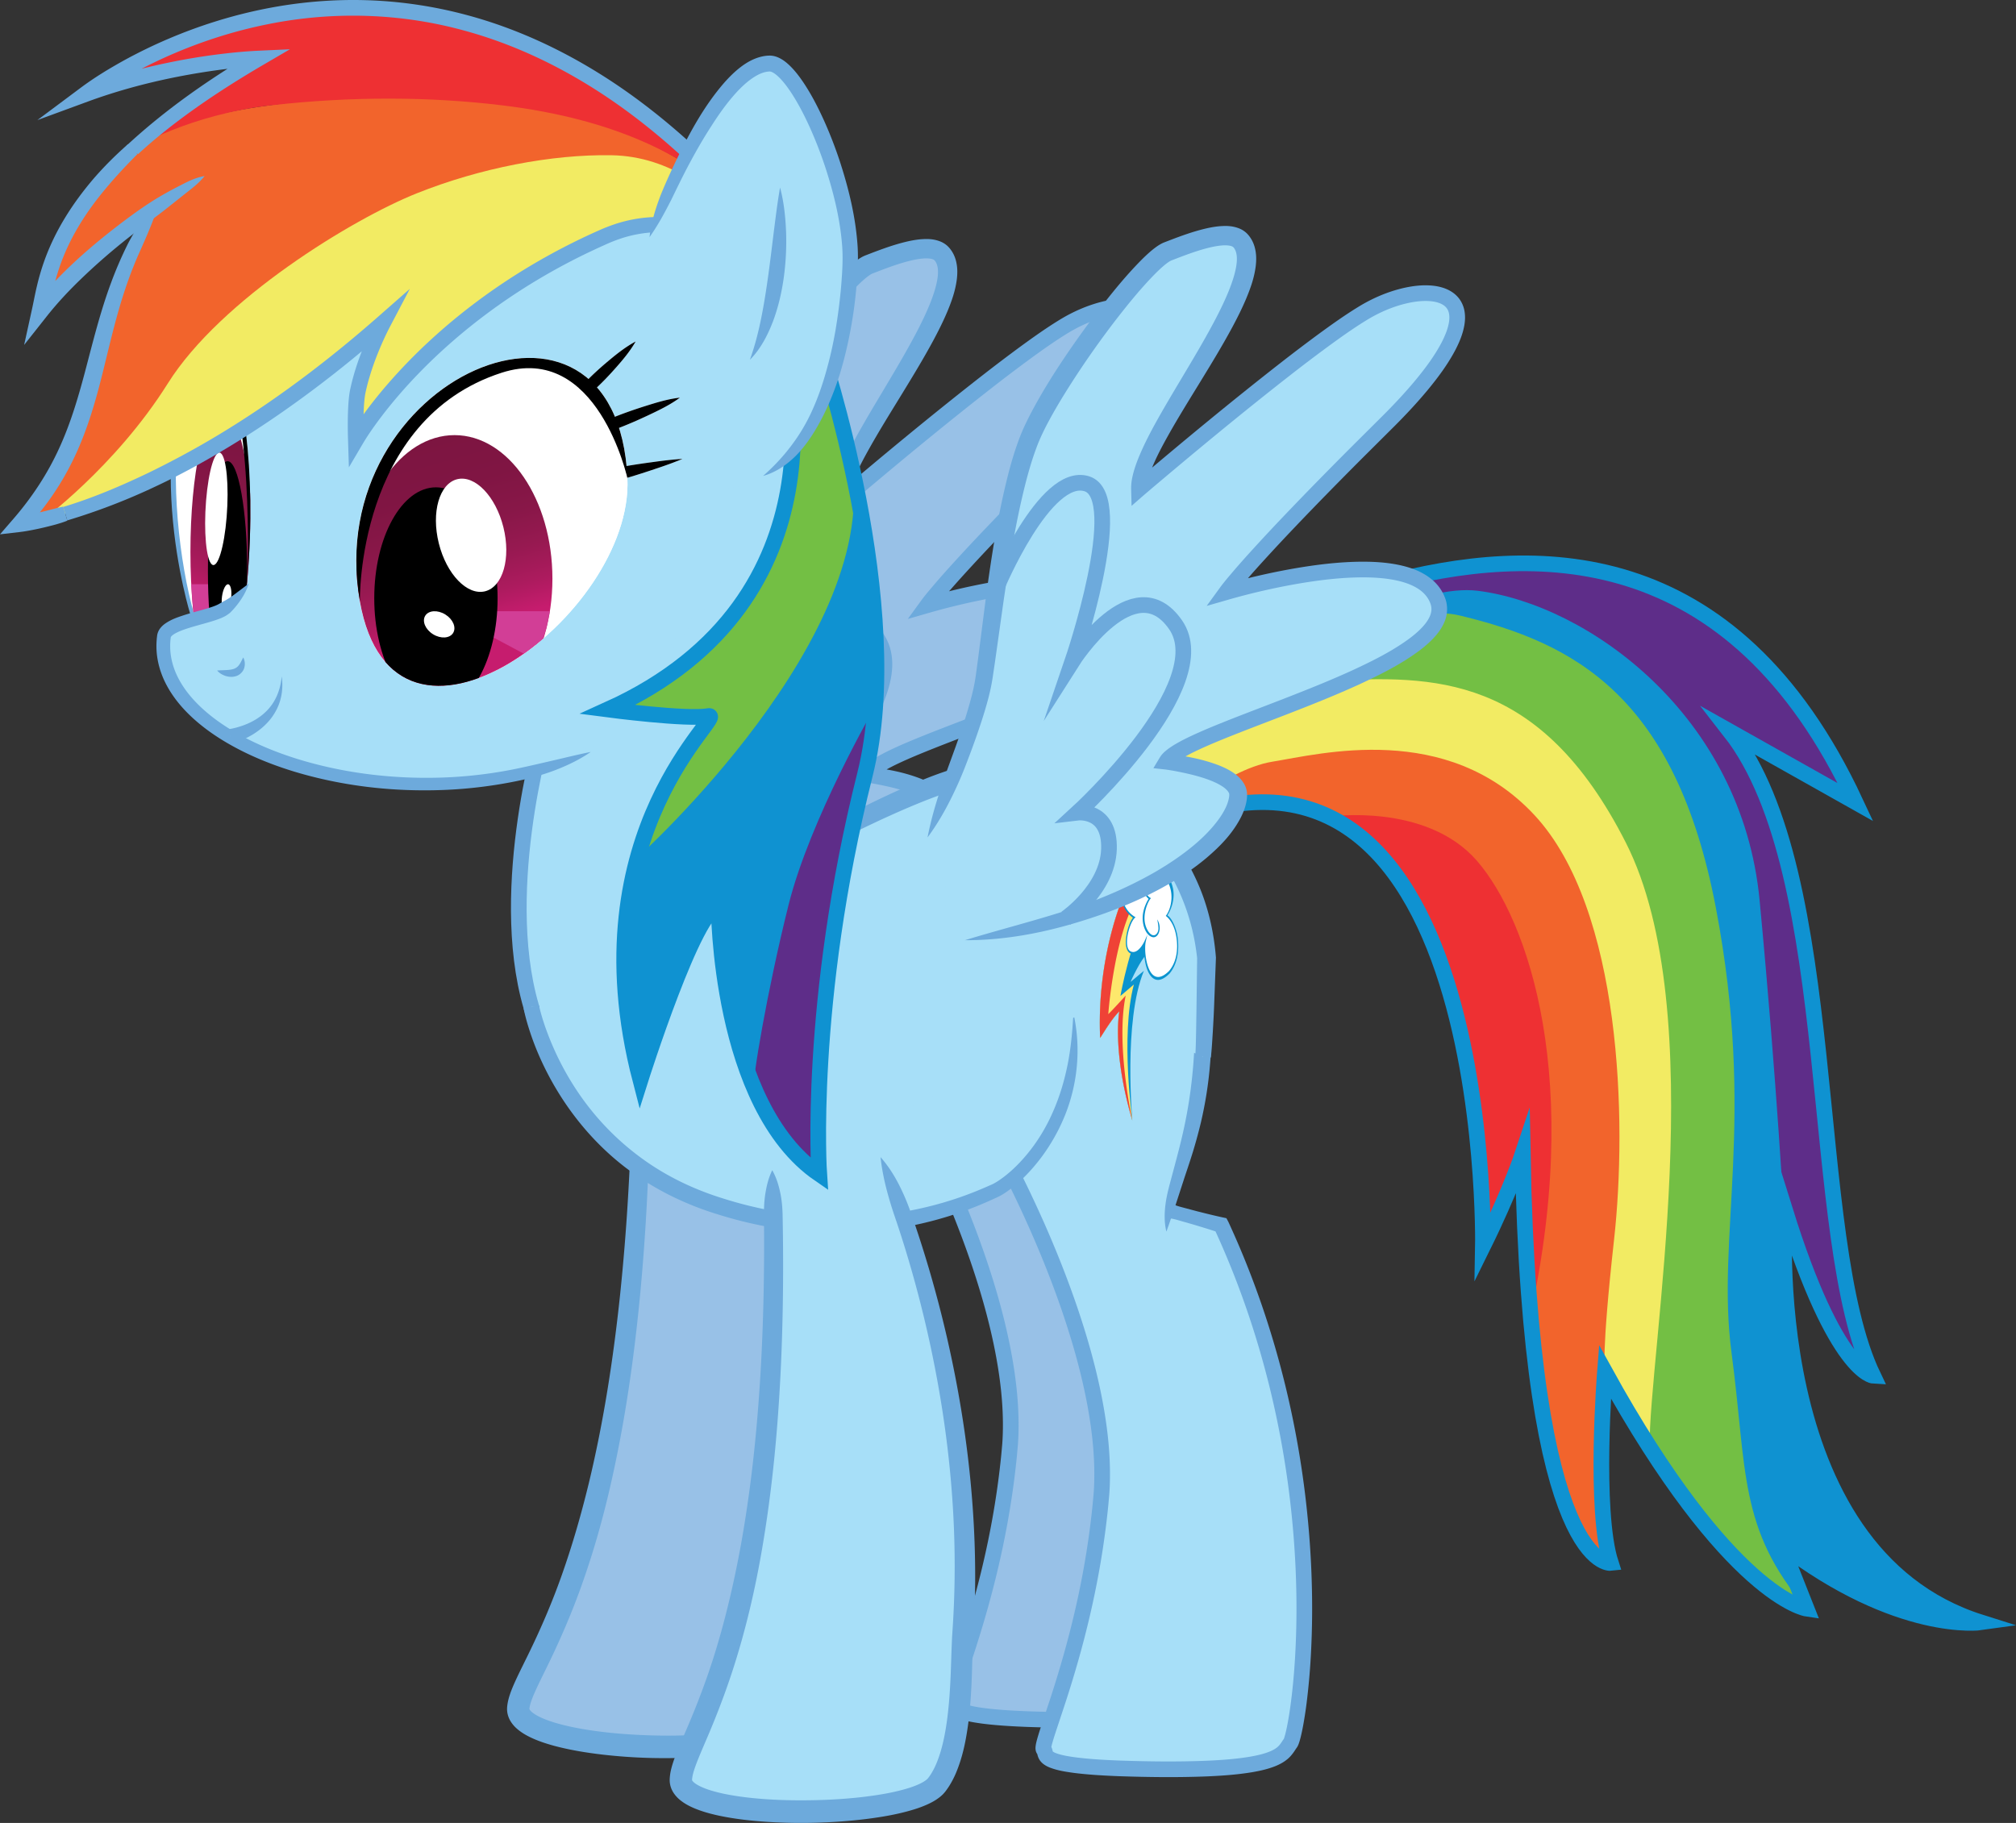 <?xml version="1.0"?>
<svg xmlns="http://www.w3.org/2000/svg" xmlns:xlink="http://www.w3.org/1999/xlink" xml:space="preserve" width="514.862" height="465.622">
  <rect width="100%" height="100%" fill="#333333" stroke="none"/>
  <path fill="#0f92d1" d="M360.217 150.232h42.667l26.667 24.773 21.333 36.227 8.333 84.142 2.167 16.525h-4.624l-1.147 6 5.302 42.812 15.912 33.45 15.931 14.28 10.779 5.163h-9.163l-24.553-9.322-14.009-9.18 5.572 15.797-17.833-14.749-32.334-100.776-1.666-77.142-19.419-28.666-44.915-12.334-58.207 26.432-6.126 2.568-5.185-6.454 39.852-30.546z"/>
  <path fill="#73bf44" d="M279.109 203.987s64.775-53.754 93.775-46.754 54.999 20.333 65.333 74.667 0 83.667 4 113.667 1.667 44.998 19.167 65.332l-7.952-3.973-26.646-29.06-13.197-20.907-3.947-3.034-.666 19.807 1.772 23.16.638 2.34-8.1-7.204-7.055-19.775-6.099-46.256-1.234-30.623-10.18 23.025-3.281-41.735-3.263-16.213-6.285-19.65-6.174-12.432-9.743-12.376-13.047-8.447-15.037-2.652-13.631 2.004-16.674 6.566-3.365 1.77z"/>
  <path fill="#f2eb63" d="M282.521 208.2s30.324-32.968 56.844-34.3c26.52-1.334 53.854-2 75.854 41.332s5.81 130.476 6.071 154.405L409.884 350.4l-.728 32.487 2.229 16.346-4.481-2.353-13.555-39.82-3.934-44.488-.516-17.093-10.182 22.92-4.236-47.216-6.685-25.399-14.134-25.888-9.979-8.873-10.488-4.716-14.331-1.282-16.272 3.654-14.375 6.552z"/>
  <path fill="#f2642c" d="M295.821 211.432s16.729-14.866 29.063-16.866 44.666-10.4 67 13.633 23.668 78.367 20.334 108.367-2.334 33.833-2.334 33.833l-.697 12.753.312 25.115 1.887 10.965-9.687-10.27-7.343-25.81-3.17-23.92-1.682-17.516-.606-26.343-10.18 23.025-1.594-25.499-5.788-35.715-6.699-19.313-8.58-14.972-17.573-14.7-22.649-2.85Z"/>
  <path fill="#ee3033" d="M339.364 208.604s24.854-3.705 37.854 11.295 27.495 56 12.914 119.333l-1.564-43.667-9.85 22.833-2.085-33.35-6.463-31.995-7.097-18.517-9.406-14.637Z"/>
  <path fill="#5e2d89" d="M276.847 201.194S349.384 147.4 377.384 150.9s67.5 31.672 72 79.086 6.328 82.427 6.328 82.427l9.757 22.186 12.915 16.801-7.802-28.532-7.508-65.368L457 222.12l-9.317-26.11-5.799-9.11 32 18-16.863-27.812-16.335-16.28-20.124-11.362-27.145-5.459-35.742 3.994-42.744 18.994-24.268 17.28-16.283 13.895z"/>
  <path fill="none" stroke="#0f92d1" stroke-miterlimit="10" stroke-width="4" d="M274.38 198.15s41.004-38.944 79.004-49.084 89-11.667 120.5 55.833l-32-18c28.5 36.5 19.5 129 36.5 164.5 0 0-9.5-.527-22.5-42.264 0 0-7 87.264 50 105.264 0 0-21 3-51-20 0 0 1.667 4.333 6.5 16.5 0 0-19.666-2.833-51.5-60.5 0 0-2.833 35.5 1.501 48.833 0 0-20.587 2.417-22.501-104.583 0 0-3.166 9.583-10.166 23.75 0 0 2.834-154.167-90.5-103.167z"/>
  <path fill="none" d="M436.241 390.351 409.884 350.4l-.569 35.458 2.07 13.375-12.877-18.623-7.352-41.683-2.272-44.277-9.5 22-3.554-37.44-7.057-30.606-9.875-21.556-13.928-15.16-18.111-6.773-18.613 1.787-20.028 8.331-9.109-14.038"/>
  <path fill="#98c1e7" d="M160.551 217.232s12.333-27.702 14.333-40.184 5.333-48.149 12.667-63.816 28.333-43.333 34.333-45.666 15.689-6.086 18.667-2.667c9 10.333-26.333 50-26 63.333 0 0 43.91-37.56 58.667-45.75 16.666-9.25 39-5.179 4.332 29.12-34.666 34.297-40.666 42.964-40.666 42.964s48-14.388 54 2.306-64.667 32.694-69.333 41.027c0 0 18.667 2 18.333 8.667-.486 9.706-21.012 29.75-69.79 36.921"/>
  <path fill="#6daadc" d="M160.551 217.232c1.035-5.357 2.635-10.43 4.369-15.44 1.772-4.993 3.69-9.927 5.246-14.946.786-2.502 1.516-5.019 2.079-7.52a44 44 0 0 0 .673-3.767l.531-3.925 2.028-15.853c1.436-10.588 3.066-21.182 5.77-31.688.69-2.625 1.46-5.244 2.402-7.847a52 52 0 0 1 1.578-3.886 76 76 0 0 1 1.83-3.698c2.549-4.827 5.396-9.408 8.396-13.88a239 239 0 0 1 9.445-13.088c3.324-4.25 6.709-8.42 10.649-12.339 1.004-.977 2.03-1.935 3.277-2.858.32-.23.645-.459 1.03-.685a9 9 0 0 1 .611-.334c.208-.1.544-.243.652-.28l1.879-.724c2.527-.957 5.108-1.883 7.852-2.584 1.375-.346 2.792-.64 4.32-.776 1.524-.104 3.197-.172 5.141.634.479.21.967.495 1.417.864.226.181.439.39.637.61.266.314.208.236.44.544.63.853 1 1.692 1.266 2.58.505 1.76.476 3.424.299 4.945-.383 3.052-1.359 5.716-2.424 8.283-1.078 2.56-2.306 4.998-3.586 7.387-2.57 4.771-5.364 9.342-8.148 13.89-2.783 4.542-5.591 9.047-8.159 13.624-1.282 2.285-2.519 4.585-3.557 6.916-.517 1.164-.985 2.335-1.344 3.495-.354 1.15-.607 2.318-.598 3.297l-3.299-1.47.003-.003c12.338-10.479 24.781-20.79 37.556-30.763a437 437 0 0 1 9.7-7.352c3.288-2.398 6.593-4.764 10.145-6.934 3.599-2.196 7.557-3.902 11.76-4.833 2.108-.455 4.292-.727 6.578-.578 1.142.081 2.314.271 3.491.684 1.169.412 2.369 1.073 3.336 2.098.976 1.015 1.607 2.37 1.845 3.671.244 1.31.174 2.563-.023 3.723-.413 2.323-1.288 4.348-2.267 6.253-1.996 3.791-4.495 7.12-7.115 10.3-2.633 3.17-5.432 6.162-8.312 9.055l-8.586 8.55c-5.694 5.71-11.348 11.46-16.903 17.291a522 522 0 0 0-8.229 8.826 267 267 0 0 0-3.995 4.491l-1.934 2.275c-.615.742-1.291 1.574-1.773 2.236l-2.219-3.054a174 174 0 0 1 17.442-4.038c5.879-1.028 11.837-1.783 17.915-1.808 3.037.002 6.11.186 9.197.814 3.052.65 6.263 1.71 8.904 4.093 1.299 1.185 2.363 2.73 2.971 4.413.698 1.79.642 3.978-.032 5.703-.655 1.747-1.691 3.141-2.791 4.346-1.107 1.207-2.31 2.237-3.542 3.186-4.968 3.733-10.362 6.368-15.767 8.88-5.421 2.474-10.921 4.686-16.425 6.835-5.503 2.15-11.026 4.216-16.467 6.387-2.716 1.09-5.419 2.203-8.023 3.421-1.298.61-2.576 1.25-3.76 1.942-.587.347-1.154.71-1.642 1.083-.484.355-.905.797-.994.97l-1.532-2.966h.005c4.513.473 8.856 1.255 13.262 2.94 1.097.44 2.195.95 3.283 1.64 1.072.697 2.203 1.568 3.057 3.008.418.715.724 1.597.778 2.505.023.226.011.45.01.673l-.04.52a11 11 0 0 1-.153 1.024c-.266 1.32-.72 2.512-1.256 3.62-2.2 4.402-5.482 7.7-8.923 10.631-3.467 2.917-7.233 5.368-11.136 7.51-7.801 4.303-16.137 7.368-24.592 9.75-8.466 2.353-17.178 3.788-25.964 3.755 8.395-2.565 16.731-4.673 24.918-7.268 8.176-2.586 16.132-5.854 23.49-10.054 3.66-2.122 7.171-4.48 10.343-7.168 1.581-1.347 3.07-2.783 4.399-4.315 1.328-1.525 2.519-3.153 3.351-4.845.827-1.609 1.286-3.714.836-4.104-.235-.452-.817-1.024-1.552-1.507-.735-.49-1.602-.928-2.512-1.314-1.831-.769-3.832-1.356-5.863-1.839-2.025-.473-4.135-.904-6.165-1.185h-.002l-3.108-.342 1.577-2.624c.663-1.103 1.377-1.65 2.053-2.192a21 21 0 0 1 2.043-1.353c1.36-.796 2.723-1.473 4.09-2.116 2.734-1.279 5.484-2.409 8.237-3.513 5.506-2.197 11.023-4.26 16.499-6.4 5.474-2.138 10.914-4.327 16.216-6.747 5.269-2.438 10.528-5.048 14.995-8.417 1.103-.846 2.142-1.747 3.026-2.712.886-.96 1.609-2 1.987-3.025.374-1.03.388-1.97.031-2.945-.397-1.09-1.05-2.042-1.923-2.846-1.758-1.614-4.333-2.57-7.005-3.12-2.693-.55-5.534-.732-8.385-.732-5.717.021-11.5.744-17.223 1.747a170 170 0 0 0-16.991 3.931l-5.615 1.615 3.397-4.669c.706-.97 1.314-1.698 1.984-2.514l1.989-2.34a265 265 0 0 1 4.056-4.56 522 522 0 0 1 8.293-8.896c5.586-5.864 11.257-11.633 16.968-17.359l8.583-8.547c2.816-2.829 5.54-5.744 8.066-8.787 2.513-3.042 4.878-6.224 6.646-9.59.868-1.675 1.584-3.418 1.872-5.082.299-1.682.059-3.118-.786-3.975-.833-.91-2.457-1.429-4.195-1.537-1.748-.117-3.615.096-5.448.495-3.688.817-7.256 2.337-10.543 4.347-3.343 2.041-6.616 4.377-9.851 6.738a431 431 0 0 0-9.608 7.283c-12.691 9.907-25.128 20.213-37.412 30.646l-.003.003-3.193 2.792-.106-4.263c-.042-1.69.29-3.156.675-4.555.397-1.394.894-2.708 1.427-3.989 1.075-2.557 2.303-4.983 3.583-7.363 2.583-4.744 5.353-9.312 8.072-13.882 2.717-4.567 5.418-9.122 7.839-13.758 1.205-2.317 2.341-4.657 3.299-7.017.945-2.35 1.751-4.76 2.027-7.004.136-1.113.101-2.168-.14-2.973-.258-.814-.646-1.347-1.022-1.473-.525-.245-1.609-.335-2.718-.225-1.124.1-2.325.342-3.528.648-2.416.62-4.857 1.493-7.304 2.425l-1.846.714c-.204.078-.17.073-.265.112-.082.045-.161.081-.263.146-.19.11-.411.265-.63.423-.893.661-1.827 1.517-2.725 2.4-3.609 3.596-6.956 7.708-10.177 11.85a235 235 0 0 0-9.221 12.823c-2.908 4.381-5.724 8.835-8.179 13.408a72 72 0 0 0-1.735 3.446 47 47 0 0 0-1.447 3.501c-.887 2.398-1.639 4.887-2.319 7.405-2.685 10.106-4.346 20.598-5.928 31.077l-2.227 15.804-.59 3.981a48 48 0 0 1-.784 4.082c-.64 2.686-1.431 5.276-2.272 7.842a205 205 0 0 1-2.687 7.606c-.944 2.511-1.892 5.016-2.985 7.461-2.182 4.891-4.676 9.65-7.931 14.036"/>
  <path fill="none" stroke="#6daadc" stroke-miterlimit="10" stroke-width="4" d="M195.875 237.872s10.675-7.306 11.009-17.639-8-9.334-8-9.334 35.666-32.667 25-48-26.333 9.333-26.333 9.333 14.334-42 3.667-45.333-23.094 26.606-23.094 26.606"/>
  <path fill="#98c1e7" d="M191.528 280.108s22.618 57.24 14.669 122.591c-1.047 8.606-1.203 29.645-8.66 38.27s-66.08 6.252-65.177-4.716 28.897-35.884 31.366-154.249"/>
  <path fill="#6daadc" d="M191.528 280.108c2.686 3.365 4.433 7.162 5.848 11.032.704 1.94 1.261 3.925 1.832 5.904a293 293 0 0 1 1.63 5.96 301 301 0 0 1 5.267 24.14c2.846 16.23 4.39 32.715 4.334 49.24-.029 8.26-.454 16.528-1.37 24.753l-.337 3.02-.262 3.002-.493 6.133c-.36 4.116-.814 8.264-1.575 12.42-.783 4.15-1.796 8.341-3.759 12.424a24 24 0 0 1-1.729 3.002c-.335.487-.689.97-1.082 1.436l-.146.176-.19.213a8 8 0 0 1-.42.425c-.296.272-.575.5-.862.706-1.142.818-2.25 1.324-3.339 1.755a29 29 0 0 1-3.229 1.032c-4.261 1.092-8.448 1.562-12.636 1.876-4.184.295-8.356.368-12.524.28q-6.251-.141-12.489-.852c-4.16-.486-8.314-1.146-12.482-2.26-2.085-.575-4.172-1.24-6.285-2.279-1.055-.529-2.126-1.144-3.189-2.068a8.3 8.3 0 0 1-1.526-1.736c-.464-.708-.859-1.625-.976-2.627a6 6 0 0 1-.044-.749l.015-.37.024-.278.067-.527.088-.495c.127-.649.296-1.245.479-1.81.369-1.132.797-2.148 1.234-3.132.879-1.96 1.8-3.79 2.697-5.625 3.625-7.275 6.823-14.623 9.492-22.243 2.676-7.604 4.901-15.38 6.81-23.248 3.791-15.746 6.255-31.844 7.963-48.02a558 558 0 0 0 1.994-24.338q.372-6.098.625-12.205c.072-2.036.22-4.069.637-6.096.426-2.027.99-4.053 2.105-6.074 1.025 2.066 1.491 4.128 1.797 6.188.296 2.06.314 4.113.228 6.163a656 656 0 0 1-.522 12.3 564 564 0 0 1-1.798 24.573c-1.583 16.358-3.932 32.687-7.658 48.782-1.858 8.047-4.106 16.023-6.857 23.85-2.721 7.824-6.05 15.505-9.706 22.873-.896 1.84-1.807 3.665-2.598 5.438-.392.885-.75 1.758-1.014 2.572a10 10 0 0 0-.306 1.151l-.046.26-.029.233-.01.096c-.008.08-.001.007 0 .01l-.001.011c.005.006-.003.011.003.016-.018-.007.095.331.605.762.479.422 1.185.857 1.957 1.236 1.56.768 3.382 1.367 5.238 1.87 3.736.993 7.681 1.623 11.64 2.075 3.965.451 7.972.695 11.978.808 4.006.11 8.019.061 11.994-.196 3.961-.269 7.938-.714 11.609-1.638 1.791-.456 3.624-1.098 4.707-1.87.13-.09.245-.19.327-.262.019-.022.003.013.12-.118l.065-.07c.036-.039-.064.072.001-.002l.1-.12c.269-.313.522-.655.768-1.008.49-.709.937-1.483 1.34-2.3 1.616-3.29 2.61-7.113 3.353-10.979.734-3.886 1.199-7.873 1.575-11.899l.525-6.09.289-3.105.361-3.074a243 243 0 0 0 1.56-24.199c.233-16.188-1.102-32.413-3.728-48.426a297 297 0 0 0-4.926-23.838 277 277 0 0 0-1.541-5.888c-.53-1.958-1.117-3.899-1.604-5.87-.981-3.95-1.766-7.936-1.993-12.212"/>
  <path fill="#98c1e7" d="m274.543 229.985 9.404 16.328-1.276 20.593-7.461 29.745-12.667 12.484-29.93-25.37-15.736-26.447 14.666-23.667z"/>
  <path fill="#98c1e7" d="m275.21 296.651 13.333 3.683c30.667 66.292 19.667 129.651 17.667 132.318s-2 7-34.333 6.666-27.334-3.666-28.667-5 11.333-27.333 14.667-64.333-26.334-89.667-26.334-89.667"/>
  <path fill="#6daadc" d="M275.742 294.724c1.022.627 2.146.888 3.261 1.185l3.341.891c2.235.567 4.473 1.126 6.731 1.607l.795.17.488.918.001.001c12.822 27.725 19.817 58.001 21.175 88.457.332 7.62.311 15.256-.132 22.882a173 173 0 0 1-1.033 11.431 107 107 0 0 1-.868 5.715 55 55 0 0 1-.601 2.886c-.119.49-.243.977-.412 1.507-.089.271-.171.53-.343.905a4 4 0 0 1-.181.344l-.153.228-.048.065-.156.225c-.438.687-1.196 1.838-2.151 2.603-.945.793-1.97 1.325-2.963 1.74-1.997.812-3.954 1.231-5.896 1.576-3.883.655-7.716.915-11.541 1.09-7.652.306-15.229.208-22.846-.053-3.812-.156-7.622-.358-11.495-.859-1.954-.287-3.863-.534-6.023-1.37-.546-.234-1.13-.505-1.765-1.042a4 4 0 0 1-.888-1.073 4.4 4.4 0 0 1-.442-1.195c-.053-.293-.104-.262.069.021l.068.09c-.094-.115.316.378-.191-.242l-.084-.136a2.6 2.6 0 0 1-.27-.666c-.115-.592-.069-.725-.066-.976.074-.77.21-1.242.338-1.757.537-1.962 1.152-3.72 1.746-5.529l1.774-5.37a290 290 0 0 0 3.283-10.778c2.042-7.22 3.763-14.526 5.099-21.9a211 211 0 0 0 2.348-16.686l.251-2.787c.067-.89.112-1.82.141-2.734.215-7.349-.709-14.77-2.188-22.066-1.493-7.304-3.564-14.512-5.981-21.604-2.422-7.093-5.198-14.076-8.231-20.947-3.039-6.854-6.325-13.667-9.903-20.189l3.485-1.963c3.696 6.74 6.983 13.565 10.076 20.536 3.075 6.965 5.892 14.05 8.358 21.271 2.461 7.221 4.579 14.58 6.115 22.097 1.521 7.513 2.493 15.204 2.268 22.988a67 67 0 0 1-.152 2.93l-.258 2.862q-.283 2.85-.646 5.69a214 214 0 0 1-1.748 11.314c-1.36 7.51-3.111 14.941-5.185 22.274a294 294 0 0 1-3.328 10.924l-1.784 5.4c-.587 1.782-1.213 3.6-1.673 5.286-.109.398-.202.85-.216 1.021-.01-.015.029.09-.041-.27a1.5 1.5 0 0 0-.223-.495c-.068-.093.009.017.006.016-.477-.569-.017-.04-.076-.108q.095.11.177.23c.445.676.482 1.187.537 1.35.044.19.047.158.031.136-.015-.028-.027-.03.018.01.085.078.357.24.681.37 1.369.547 3.239.858 5.019 1.102 3.629.471 7.38.676 11.122.827 7.498.258 15.057.354 22.519.053 3.726-.167 7.455-.429 11.032-1.034 1.776-.31 3.537-.71 5.045-1.33.749-.31 1.415-.678 1.919-1.104.522-.437.829-.883 1.411-1.779l.249-.356.058-.078c.013-.019-.042.055-.055.081-.02.028-.026.05-.018.028.026-.054.098-.243.152-.422.119-.37.23-.8.334-1.229a51 51 0 0 0 .555-2.667c.329-1.81.601-3.65.835-5.498.466-3.696.787-7.426 1.008-11.16.434-7.476.456-14.983.129-22.474-1.335-29.957-8.22-59.737-20.81-86.953h-.001l1.283 1.087c-2.186-.746-4.393-1.415-6.603-2.075l-3.324-.95c-1.108-.318-2.207-.67-3.406-.658z"/>
  <path fill="#98c1e7" d="M283.909 244.603c.884 32.048-8.661 43.852-9.366 57.398"/>
  <path fill="#6daadc" d="M285.908 244.558c.132 2.428.165 4.94.122 7.4-.044 2.472-.127 4.95-.35 7.42a100.6 100.6 0 0 1-2.313 14.691 127 127 0 0 1-1.932 7.161c-.714 2.36-1.506 4.681-2.275 6.988l-2.235 6.875c-.772 2.272-1.515 4.52-2.382 6.91-.615-2.48-.513-5.05-.154-7.514.371-2.47 1.08-4.836 1.694-7.198 1.268-4.714 2.521-9.35 3.427-14.053.929-4.695 1.549-9.435 1.924-14.204.17-2.385.327-4.775.396-7.172.067-2.41.077-4.77.08-7.212z"/>
  <path fill="#a7dff8" d="m297.884 242.566 9.403 16.328-1.275 20.593-7.461 29.745-12.667 12.484-29.931-25.37-15.736-26.447 14.667-23.667z"/>
  <path fill="#a7dff8" d="m298.551 309.232 13.333 3.683c30.667 66.292 19.667 129.651 17.667 132.318s-2 7-34.333 6.666-27.334-3.666-28.667-5 11.333-27.333 14.667-64.333-26.334-89.667-26.334-89.667"/>
  <path fill="#6daadc" d="M299.083 307.305c1.022.627 2.146.888 3.261 1.185l3.341.891c2.235.567 4.473 1.126 6.731 1.607l.795.17.488.918.001.001c12.822 27.725 19.817 58.001 21.175 88.457.332 7.62.311 15.256-.132 22.882a173 173 0 0 1-1.033 11.431 107 107 0 0 1-.868 5.715 55 55 0 0 1-.601 2.886c-.119.49-.243.977-.412 1.507-.089.271-.171.53-.343.905a4 4 0 0 1-.181.343l-.153.23-.048.064-.156.225c-.438.687-1.196 1.838-2.151 2.603-.945.793-1.97 1.325-2.963 1.74-1.997.812-3.954 1.231-5.896 1.576-3.883.655-7.716.915-11.541 1.09-7.652.306-15.229.208-22.846-.053-3.812-.156-7.622-.358-11.494-.859-1.954-.287-3.863-.534-6.023-1.37-.547-.234-1.13-.505-1.766-1.042a4 4 0 0 1-.887-1.073 4.4 4.4 0 0 1-.443-1.194c-.053-.294-.104-.262.069.021l.069.09c-.095-.115.315.378-.191-.242l-.084-.136a2.6 2.6 0 0 1-.271-.666c-.115-.592-.068-.725-.066-.976.074-.77.21-1.242.338-1.757.537-1.962 1.152-3.72 1.746-5.529l1.774-5.37a290 290 0 0 0 3.283-10.778c2.042-7.22 3.763-14.526 5.099-21.9a211 211 0 0 0 2.349-16.686l.252-2.786c.066-.89.111-1.82.141-2.734.215-7.349-.709-14.77-2.188-22.066-1.493-7.304-3.563-14.512-5.981-21.604-2.423-7.093-5.198-14.076-8.231-20.947-3.039-6.854-6.325-13.667-9.903-20.189l3.485-1.963c3.697 6.74 6.983 13.565 10.077 20.536 3.074 6.965 5.892 14.05 8.357 21.271 2.461 7.221 4.579 14.58 6.115 22.097 1.521 7.513 2.493 15.204 2.268 22.988a67 67 0 0 1-.152 2.93l-.258 2.862q-.283 2.85-.646 5.69a214 214 0 0 1-1.748 11.314c-1.36 7.51-3.111 14.941-5.186 22.274a295 295 0 0 1-3.327 10.924l-1.784 5.4c-.587 1.782-1.214 3.6-1.673 5.286-.108.398-.202.85-.216 1.021-.011-.015.029.09-.041-.27a1.5 1.5 0 0 0-.222-.495c-.068-.093.009.017.006.016-.477-.569-.017-.04-.075-.108q.094.11.176.23c.446.676.483 1.187.537 1.35.044.19.047.158.031.136-.015-.028-.027-.03.018.01.086.078.357.24.681.37 1.37.547 3.239.858 5.02 1.102 3.629.471 7.38.676 11.122.827 7.498.258 15.057.354 22.519.053 3.726-.167 7.454-.429 11.032-1.034 1.776-.31 3.537-.71 5.045-1.33.749-.31 1.415-.678 1.919-1.104.522-.437.829-.883 1.411-1.779l.249-.356.058-.078a1 1 0 0 0-.055.081c-.02.028-.026.05-.018.028.026-.054.098-.243.152-.422.119-.37.23-.8.334-1.229a51 51 0 0 0 .555-2.667c.329-1.81.601-3.65.834-5.498.467-3.696.789-7.426 1.009-11.16.434-7.476.456-14.983.129-22.474-1.335-29.957-8.22-59.737-20.81-86.953h-.001l1.283 1.087c-2.186-.746-4.393-1.415-6.603-2.075l-3.324-.95c-1.108-.318-2.207-.67-3.406-.658z"/>
  <path fill="#a7dff8" d="M307.25 257.184c.884 32.048-8.661 43.852-9.366 57.398"/>
  <path fill="#6daadc" d="M309.249 257.14c.132 2.427.165 4.94.122 7.398-.044 2.473-.127 4.95-.35 7.42a101 101 0 0 1-2.313 14.692 127 127 0 0 1-1.932 7.161c-.714 2.36-1.506 4.681-2.275 6.988l-2.235 6.875c-.772 2.272-1.515 4.52-2.382 6.91-.615-2.48-.513-5.05-.154-7.514.371-2.47 1.08-4.836 1.694-7.198 1.268-4.714 2.521-9.35 3.427-14.053.929-4.695 1.549-9.435 1.924-14.204.17-2.385.327-4.775.396-7.172.067-2.41.077-4.77.08-7.212z"/>
  <path fill="#a7dff8" d="m204.884 127.15-14 2.75h-7l-14 7.25s-16.75 12.75-23.25 30l-8.267 21.628"/>
  <path fill="#a7dff8" d="m133.568 214.391 4.26-23.506 6.056-12.236 49.5-45 9.556-4.5-1.608 61.953 1.219 23.302-47.167 35.745-20.762 2.906-2.109-19.15z"/>
  <path fill="#a7dff8" d="M201.717 209.9s2.75 16 0 26.25-37.75 29.5-43.5 29.5c0 0-20.25-.75-24.083-14"/>
  <path fill="none" stroke="#6daadc" stroke-miterlimit="10" stroke-width="4" d="M138.884 186.9s-12.667 43-2.333 73m66.389-40s-2.306-30-1.806-47.75 1.806-44.619 1.806-44.619"/>
  <path fill="#a7dff8" d="m196.634 223.4 6.042-5.254s22.958-12.997 39.208-18.497 23.742-5.25 32.496-1.5 31.004 16.75 33.754 46.5c0 0-.437 21-.884 25.255"/>
  <path fill="#6daadc" d="M196.634 223.4c.58-1.368 1.311-2.56 2.104-3.68a30 30 0 0 1 2.573-3.143l-.003.003.343-.243c1.195-.848 2.425-1.577 3.691-2.266l3.783-2.07a390 390 0 0 1 7.634-4.016c5.124-2.619 10.31-5.134 15.632-7.432 2.663-1.146 5.358-2.244 8.133-3.208 2.753-.956 5.521-1.842 8.367-2.61 2.844-.762 5.759-1.408 8.784-1.762 3.017-.355 6.171-.388 9.279.107 3.11.474 6.092 1.492 8.83 2.696 2.784 1.226 5.396 2.66 7.919 4.268 5.022 3.224 9.636 7.125 13.516 11.701a56 56 0 0 1 9.306 15.311c2.245 5.562 3.518 11.468 3.998 17.374l.014.167-.004.104-.479 12.65c-.082 2.11-.2 4.218-.325 6.331-.137 2.131-.243 4.186-.489 6.434l-3.979-.418c.134-1.948.166-4.106.21-6.182l.102-6.299.163-12.615.01.271c-1.124-10.939-5.418-21.422-12.615-29.607a57.1 57.1 0 0 0-12.362-10.617c-2.298-1.46-4.716-2.778-7.165-3.85-2.491-1.09-4.974-1.909-7.515-2.33-5.072-.863-10.481.014-15.837 1.404-2.678.7-5.365 1.533-8.019 2.43a146 146 0 0 0-7.86 2.968c-5.214 2.14-10.366 4.52-15.467 7.01a389 389 0 0 0-7.613 3.827l-3.775 1.976c-1.247.675-2.522 1.32-3.818 1.874l.34-.24a30 30 0 0 1-3.468 2.112c-1.221.627-2.504 1.185-3.938 1.57"/>
  <path fill="#a7dff8" d="M135.689 257.184s6.862 36.715 45.529 50.048 67.333-.667 72.667-3 22.333-17 20.333-44.333"/>
  <path fill="#6daadc" d="M137.653 256.806c.393 1.816.991 3.77 1.637 5.626a72 72 0 0 0 2.21 5.536 72 72 0 0 0 5.731 10.451 67.8 67.8 0 0 0 16.296 17.177c6.381 4.73 13.6 8.206 21.261 10.56 7.653 2.422 15.581 3.954 23.577 4.478a93.3 93.3 0 0 0 23.942-1.394 91 91 0 0 0 11.642-3.014 89 89 0 0 0 5.645-2.085c.931-.379 1.851-.774 2.784-1.184.455-.204 1.009-.428 1.298-.586.388-.2.786-.436 1.179-.688 3.168-2.08 5.998-4.957 8.399-8.059 2.407-3.125 4.384-6.588 5.918-10.238 1.558-3.644 2.68-7.475 3.474-11.4.788-3.934 1.189-7.963 1.424-12.074l.295-.02c1.631 8.105.844 16.82-2.263 24.691a48.3 48.3 0 0 1-6.181 11.063c-2.564 3.39-5.495 6.5-9.144 8.98-.464.307-.943.602-1.461.878-.614.326-1.014.478-1.489.702-.936.426-1.891.853-2.851 1.26a93 93 0 0 1-5.846 2.25 95 95 0 0 1-12.08 3.304 97.4 97.4 0 0 1-24.951 1.796c-8.352-.505-16.625-2.086-24.594-4.576-7.996-2.424-15.762-6.114-22.565-11.129-6.834-4.986-12.658-11.303-17.266-18.353a76 76 0 0 1-5.997-11.103 70 70 0 0 1-2.263-5.9c-.664-2.02-1.25-3.997-1.691-6.19z"/>
  <path fill="#a7dff8" d="m168.211 251.885 3.089 14.178 59.591 17.817 43.326-23.98 11.667-22.126-102.993-15.544z"/>
  <path fill="#0b94cf" d="M287.355 227.804s-7.337 15.666-6.395 37.306c0 .111 3.094-5.187 4.912-6.764 0-.115-1.954 9.92 3.3 27.835.07.113-2.357-25.242 2.963-38.2 0 0-2.492 2.027-3.368 2.815 0-.227 2.626-5.86 4.243-7.212-.133.111 2.02-11.948-5.655-15.78"/>
  <path fill="#fde86c" d="M292.613 235.011c-.704-2.843-2.201-5.678-5.256-7.207 0 0-7.338 15.665-6.396 37.306 0 .113 3.095-5.186 4.913-6.764 0-.115-1.954 9.92 3.301 27.837.068.11-3.099-21.525.401-34.712l-3.43 2.93c-.003-.223 2.96-15.773 6.467-19.39"/>
  <path fill="#ef4236" d="M290.042 229.851a9.1 9.1 0 0 0-2.685-2.047s-7.338 15.665-6.395 37.307c0 .112 3.093-5.187 4.91-6.765 0-.113-1.953 9.923 3.302 27.837.069.11-4.31-19.157-1.681-31.892 0 0-3.573 3.942-4.446 4.733-.002-.225 1.415-19.159 6.995-29.173"/>
  <path fill="#fff" d="M293.413 223.524c-1.615-2.93-5.183-2.593-6.598 2.93-1.412 5.522 2.828 7.89 2.828 7.89-1.548 1.577-3.031 7.887-.943 8.904 2.089 1.01 3.769-2.815 3.769-2.815-.671 2.926.676 13.295 6.199 7.773 4.224-5.113 1.077-14.085-.676-14.085 3.097-4.062.676-13.638-4.58-10.597"/>
  <path fill="#0b94cf" d="M298.588 247.986c-1.035 1.035-1.979 1.56-2.804 1.56-1.002 0-1.82-.75-2.429-2.24-.913-2.228-1.05-5.452-.743-6.786l.405-1.762-.668 1.518c-.01.03-1.287 2.887-2.935 2.887q-.341 0-.672-.16c-.52-.254-.822-.882-.9-1.865-.182-2.284.9-5.58 1.878-6.578l.282-.287-.31-.172c-.022-.012-2.105-1.2-2.793-3.762-.314-1.155-.291-2.431.054-3.784.739-2.882 2.171-4.604 3.837-4.604.935 0 1.806.577 2.415 1.592-1.002 1.446-1.166 3.19-1.038 4.04.127.826.647 1.58 1.167 1.992-.487.795-1.409 2.563-1.504 4.545-.068 1.411.213 2.696.832 3.804.548.976 1.347 1.475 1.958 1.475q.216-.002.429-.086c.534-.228.945-.882 1.078-1.71.146-.924-.067-1.93-.588-2.767 0 0 .413 1.887.291 2.637-.101.648-.43 1.165-.856 1.345-.626.26-1.327-.197-1.921-1.268-.559-1.002-.811-2.152-.749-3.42.095-2.075 1.006-3.911 1.404-4.435l.221-.285-.262-.151c-.545-.321-.927-.956-1.048-1.74-.136-.873.048-1.904.524-3.024.105-.244.607-1.026 1.22-1.137.337-.113.672-.167.994-.167 2.05 0 3.232 2.175 3.647 4.208.503 2.422-.109 5.014-1.28 6.549 0 0 1.954 1.24 2.633 4.976.323 1.685.802 5.947-1.77 9.062m2.057-9.217c-.462-2.381-1.614-4.489-2.481-4.936 1.079-1.69 1.917-4.423 1.412-6.872-.453-2.2-1.726-4.55-3.935-4.55-.605 0-1.752.267-2.182.822-.666-1.138-1.871-2.132-2.904-2.132-1.787 0-3.329 1.833-4.114 4.908-.381 1.491-.161 3.247.184 4.537a6.98 6.98 0 0 0 2.701 3.867c-1.078 1.41-1.953 4.656-1.783 6.795.096 1.18.48 1.973 1.116 2.283q.374.18.759.18c1.23 0 2.24-1.39 2.773-2.307-.127 1.776.11 4.622.869 6.469.661 1.608 1.588 2.46 2.679 2.46.881 0 1.877-.552 2.97-1.645 2.745-3.323 2.281-8.085 1.936-9.88"/>
  <path fill="#a7dff8" d="M236.884 213.9s12.333-27.703 14.333-40.185 5.334-48.15 12.667-63.816 28.333-43.333 34.333-45.667 15.689-6.086 18.667-2.667c9 10.333-26.333 50-26 63.333 0 0 43.91-37.56 58.667-45.75 16.666-9.25 39-5.179 4.333 29.12-34.667 34.297-40.667 42.964-40.667 42.964s48-14.388 54 2.306-64.666 32.695-69.333 41.028c0 0 18.667 2 18.333 8.667-.486 9.706-21.012 29.75-69.79 36.921"/>
  <path fill="#6daadc" d="M236.884 213.9c1.034-5.358 2.635-10.43 4.369-15.442 1.772-4.992 3.69-9.926 5.246-14.945.786-2.502 1.516-5.019 2.079-7.52a44 44 0 0 0 .673-3.767l.531-3.925 2.029-15.853c1.436-10.588 3.065-21.182 5.77-31.688.689-2.625 1.46-5.244 2.401-7.847a52 52 0 0 1 1.578-3.886 76 76 0 0 1 1.83-3.698c2.549-4.827 5.396-9.408 8.396-13.88a240 240 0 0 1 9.444-13.088c3.324-4.25 6.709-8.42 10.649-12.339 1.004-.977 2.029-1.935 3.276-2.858.32-.23.646-.459 1.03-.685a9 9 0 0 1 .611-.334c.207-.1.544-.243.652-.28l1.879-.724c2.527-.957 5.107-1.883 7.852-2.584 1.376-.346 2.791-.64 4.32-.776 1.523-.104 3.196-.172 5.141.634a6 6 0 0 1 1.416.864c.227.181.439.39.638.61.266.314.208.236.439.544.63.853 1.001 1.692 1.267 2.58.505 1.76.476 3.424.3 4.945-.384 3.052-1.36 5.716-2.424 8.283-1.079 2.56-2.306 4.998-3.587 7.387-2.57 4.771-5.364 9.342-8.148 13.89-2.782 4.542-5.591 9.047-8.158 13.624-1.282 2.285-2.52 4.585-3.558 6.916-.517 1.164-.985 2.335-1.344 3.495-.354 1.15-.607 2.318-.599 3.297l-3.299-1.47.003-.003c12.339-10.479 24.782-20.79 37.557-30.763a434 434 0 0 1 9.699-7.352c3.288-2.398 6.593-4.764 10.145-6.934 3.599-2.196 7.557-3.902 11.761-4.833 2.107-.455 4.292-.727 6.577-.578 1.143.081 2.314.271 3.492.684 1.168.412 2.368 1.073 3.336 2.098.975 1.015 1.606 2.37 1.844 3.671.244 1.31.174 2.563-.023 3.723-.413 2.323-1.288 4.348-2.266 6.253-1.996 3.791-4.495 7.12-7.116 10.3-2.633 3.17-5.431 6.162-8.311 9.055l-8.586 8.55c-5.695 5.71-11.348 11.46-16.903 17.292a522 522 0 0 0-8.229 8.825 258 258 0 0 0-3.995 4.491l-1.934 2.275c-.614.742-1.291 1.574-1.773 2.236l-2.219-3.054a174 174 0 0 1 17.442-4.038c5.879-1.028 11.837-1.783 17.914-1.808 3.038.002 6.11.186 9.197.814 3.053.65 6.263 1.71 8.904 4.094 1.299 1.185 2.364 2.73 2.971 4.412.698 1.79.642 3.978-.032 5.703-.655 1.747-1.691 3.141-2.791 4.346-1.107 1.207-2.31 2.237-3.542 3.186-4.968 3.732-10.362 6.368-15.766 8.88-5.422 2.473-10.921 4.685-16.426 6.835-5.503 2.15-11.025 4.215-16.467 6.387-2.716 1.09-5.419 2.203-8.023 3.421-1.299.61-2.576 1.25-3.76 1.942-.588.347-1.154.71-1.642 1.083-.484.355-.905.797-.994.97l-1.532-2.966h.005c4.513.473 8.856 1.255 13.262 2.94 1.097.44 2.195.95 3.283 1.64 1.072.698 2.202 1.568 3.057 3.008.419.715.724 1.597.778 2.505.023.226.011.45.01.673l-.039.52c-.038.363-.089.69-.154 1.024-.266 1.32-.72 2.512-1.256 3.62-2.2 4.402-5.482 7.7-8.923 10.631-3.467 2.917-7.233 5.368-11.136 7.51-7.802 4.303-16.138 7.368-24.593 9.75-8.465 2.353-17.178 3.788-25.963 3.755 8.395-2.565 16.731-4.673 24.918-7.268 8.176-2.586 16.132-5.854 23.49-10.054 3.659-2.122 7.171-4.48 10.343-7.168 1.581-1.347 3.07-2.783 4.399-4.315 1.327-1.525 2.519-3.153 3.351-4.845.826-1.609 1.286-3.714.836-4.104-.235-.452-.816-1.024-1.552-1.507-.734-.49-1.602-.928-2.512-1.313-1.831-.77-3.832-1.356-5.863-1.839-2.025-.473-4.136-.904-6.165-1.185h-.002l-3.108-.342 1.576-2.624c.663-1.103 1.377-1.65 2.054-2.192a21 21 0 0 1 2.043-1.353c1.36-.796 2.723-1.473 4.09-2.116 2.734-1.279 5.484-2.409 8.237-3.513 5.506-2.197 11.023-4.26 16.498-6.4 5.474-2.138 10.914-4.327 16.216-6.747 5.269-2.438 10.528-5.048 14.995-8.417 1.103-.846 2.142-1.747 3.026-2.712.886-.96 1.609-2 1.987-3.025.374-1.03.388-1.97.031-2.945-.397-1.09-1.05-2.042-1.923-2.846-1.758-1.614-4.333-2.57-7.005-3.12-2.693-.55-5.534-.732-8.385-.732-5.717.021-11.499.744-17.223 1.747a170 170 0 0 0-16.99 3.931l-5.615 1.615 3.396-4.669c.706-.97 1.314-1.698 1.984-2.514l1.989-2.34a269 269 0 0 1 4.056-4.56 522 522 0 0 1 8.294-8.896c5.586-5.863 11.257-11.633 16.968-17.359l8.583-8.547c2.817-2.83 5.54-5.744 8.067-8.788 2.513-3.042 4.877-6.224 6.645-9.589.868-1.675 1.584-3.419 1.873-5.083.298-1.682.059-3.118-.787-3.975-.833-.91-2.457-1.429-4.194-1.537-1.749-.117-3.616.096-5.449.495-3.687.817-7.255 2.337-10.543 4.347-3.343 2.041-6.616 4.377-9.85 6.738a431 431 0 0 0-9.609 7.283c-12.69 9.907-25.128 20.213-37.411 30.646l-.004.003-3.192 2.792-.106-4.263c-.043-1.69.289-3.156.674-4.555.398-1.394.894-2.708 1.428-3.989 1.075-2.557 2.303-4.983 3.584-7.363 2.582-4.744 5.353-9.312 8.071-13.883 2.718-4.567 5.418-9.122 7.839-13.758 1.205-2.317 2.342-4.657 3.3-7.017.944-2.35 1.751-4.76 2.027-7.004.136-1.113.101-2.168-.14-2.973-.258-.814-.646-1.347-1.022-1.473-.525-.245-1.609-.335-2.717-.225-1.124.1-2.325.342-3.528.648-2.416.62-4.857 1.493-7.304 2.425l-1.847.714c-.203.078-.17.073-.264.112-.082.045-.162.081-.264.146-.189.11-.411.265-.63.423-.894.661-1.827 1.517-2.725 2.4-3.609 3.596-6.957 7.708-10.178 11.85a234 234 0 0 0-9.221 12.823c-2.908 4.381-5.724 8.835-8.179 13.408a71 71 0 0 0-1.734 3.446 47 47 0 0 0-1.448 3.501c-.887 2.398-1.639 4.887-2.318 7.405-2.685 10.106-4.346 20.598-5.928 31.077l-2.227 15.804-.59 3.981a48 48 0 0 1-.785 4.082c-.64 2.686-1.431 5.276-2.272 7.842a205 205 0 0 1-2.687 7.606c-.944 2.511-1.892 5.016-2.985 7.461-2.18 4.891-4.674 9.65-7.929 14.037"/>
  <path fill="none" stroke="#6daadc" stroke-miterlimit="10" stroke-width="4" d="M272.208 234.538s10.675-7.306 11.009-17.639-8-9.333-8-9.333 35.666-32.667 25-48-26.333 9.333-26.333 9.333 14.334-42 3.667-45.333-23.094 26.606-23.094 26.606"/>
  <path fill="#a7dff8" d="M224.884 295.565s25.553 55.992 21 121.667c-.6 8.65.333 29.667-6.667 38.667s-65.667 9.667-65.333-1.333 27-37.333 23.333-155.667"/>
  <path fill="#6daadc" d="M224.884 295.565c2.855 3.222 4.797 6.923 6.411 10.715.805 1.901 1.464 3.854 2.135 5.801a288 288 0 0 1 1.937 5.868 301 301 0 0 1 6.511 23.834c3.683 16.06 6.079 32.444 6.879 48.948.398 8.251.403 16.53-.085 24.792l-.18 3.032-.106 3.013-.175 6.15c-.146 4.128-.386 8.294-.93 12.484-.566 4.185-1.361 8.422-3.11 12.602a24 24 0 0 1-1.571 3.087 18 18 0 0 1-1.006 1.49l-.136.183-.178.223a9 9 0 0 1-.397.446 9 9 0 0 1-.825.75c-1.098.877-2.179 1.438-3.244 1.926a29 29 0 0 1-3.171 1.198c-4.199 1.311-8.356 1.996-12.521 2.527-4.164.511-8.326.802-12.493.928a138 138 0 0 1-12.517-.202c-4.179-.27-8.363-.714-12.583-1.61-2.112-.466-4.23-1.023-6.395-1.95-1.081-.475-2.182-1.032-3.292-1.9a8.4 8.4 0 0 1-1.614-1.655c-.5-.684-.942-1.578-1.11-2.573a6 6 0 0 1-.083-.745l-.004-.372.01-.278.04-.529.062-.499c.094-.655.231-1.259.385-1.833.31-1.148.685-2.187 1.07-3.19.777-2.003 1.602-3.88 2.403-5.758 3.242-7.453 6.056-14.957 8.327-22.704 2.278-7.732 4.098-15.615 5.597-23.569 2.97-15.922 4.597-32.126 5.464-48.368.427-8.124.66-16.264.731-24.409a647 647 0 0 0-.008-12.22c-.034-2.038.009-4.076.32-6.122.321-2.047.779-4.099 1.788-6.175 1.131 2.01 1.704 4.045 2.116 6.086.402 2.042.526 4.092.546 6.143q.116 6.154.115 12.31c0 8.21-.163 16.422-.523 24.634-.734 16.418-2.233 32.846-5.12 49.114-1.439 8.132-3.271 16.214-5.613 24.172-2.313 7.955-5.239 15.798-8.508 23.346-.8 1.883-1.614 3.753-2.312 5.565-.346.903-.659 1.793-.879 2.62a10 10 0 0 0-.246 1.166l-.032.262-.017.234-.004.096c-.004.08-.001.008 0 .01a.01.01 0 0 1 0 .011c.005.006-.002.012.003.016-.018-.006.112.326.644.73.5.396 1.228.794 2.019 1.133 1.597.686 3.449 1.19 5.327 1.596 3.783.8 7.755 1.224 11.732 1.471 3.984.244 7.998.28 12.004.186 4.006-.098 8.012-.355 11.967-.818 3.942-.473 7.891-1.123 11.509-2.236 1.766-.549 3.563-1.284 4.604-2.113.125-.096.235-.2.313-.276.017-.023.003.012.113-.125l.062-.073c.034-.04-.061.076.001-.002l.093-.125c.252-.327.487-.68.715-1.046a18.4 18.4 0 0 0 1.219-2.368c1.444-3.368 2.239-7.237 2.779-11.137.532-3.917.79-7.924.957-11.964l.208-6.109.128-3.116.201-3.089c.505-8.063.606-16.159.304-24.247-.605-16.179-2.779-32.313-6.231-48.168a297 297 0 0 0-6.154-23.55 281 281 0 0 0-1.844-5.802c-.631-1.928-1.317-3.836-1.906-5.779-1.187-3.897-2.176-7.835-2.626-12.094"/>
  <g fill="#a7dff8" stroke-miterlimit="10">
    <path stroke="#6daadc" stroke-width="2" d="M206.642 121.9c0-42.168-37-75-37-75-41.667-23.668-95 2-114.667 33.332S49.642 156.9 49.642 156.9"/>
    <path stroke="#a7dff8" d="m106.884 182.4-40-28 4-10 135.758-22.5-57.091 70.332z"/>
  </g>
  <path fill="#73bf44" d="M164.626 218.966s2.588-11.895 9.233-21.88 9.172-13.62 9.172-13.62l-26.057-2.234 26.057-17.476s12.175-13.19 15.417-22.834 3.526-50.023 3.526-50.023l9.333-1.667s8.729 30.73 10.647 43.45-18.064 61.884-18.064 61.884L169.64 222.9"/>
  <path fill="#0f92d1" d="M192.558 277.823s-5.547-14.824-6.867-24.225c-1.32-9.4-2.14-22.032-2.14-22.032l-2.962 2.36-8.898 18.796-4.684 12.828-3.456 10.35s-5.376-15.505-3.688-40.503 3.008-16.427 3.008-16.427 63.341-57.179 54.344-101.292 6.309 42.673 6.309 42.673v20.057l-16.64 44.991-4.667 32.667-3.667 22.5z"/>
  <path fill="#5e2d89" d="M223.523 180.408s-16.639 28.741-22.139 50.741-9.401 45.36-8.826 46.674l4.05 8.041 4.849 6.893 4.418 4.536 3.342 2.606-.252-10.333s1.514-38.118 4.481-54.939 7.008-35 7.008-35 2.873-15.634 3.069-19.219"/>
  <path fill="none" stroke="#0f92d1" stroke-miterlimit="10" stroke-width="4" d="M200.217 90.9s17.667 62-45 90.332c0 0 20.333 2.667 25.667 1.667s-34 29-17.333 93c0 0 14.127-44.667 20-44.333 0 0 0 50.666 25.667 68.333 0 0-3-43.667 11.667-102 10.766-42.82-11.333-108.667-11.333-108.667z"/>
  <g transform="translate(-49.116 -18.1)">
    <defs>
      <path id="a" d="M112.296 166.059c4.9-57.204-15.279-90.627-18.145-32.132-1.716 35.06 13.912 81.537 18.145 32.132"/>
    </defs>
    <clipPath id="b">
      <use xlink:href="#a" overflow="visible"/>
    </clipPath>
    <path fill="#fff" d="M112.296 166.059c4.9-57.204-15.279-90.627-18.145-32.132-1.716 35.06 13.912 81.537 18.145 32.132" clip-path="url(#b)"/>
    <g clip-path="url(#b)">
      <linearGradient id="c" x1="-292.719" x2="-312.055" y1="192.792" y2="125.357" gradientTransform="matrix(-1 0 0 1 -196.664 0)" gradientUnits="userSpaceOnUse">
        <stop offset=".315" style="stop-color:#c61c6e"/>
        <stop offset=".419" style="stop-color:#ac1b5e"/>
        <stop offset=".543" style="stop-color:#971951"/>
        <stop offset=".676" style="stop-color:#881748"/>
        <stop offset=".82" style="stop-color:#801543"/>
        <stop offset="1" style="stop-color:#7d1541"/>
      </linearGradient>
      <ellipse cx="105.723" cy="159.073" fill="url(#c)" rx="7.973" ry="36.417" style="fill:url(#c)"/>
      <path fill="#efa8ca" d="m102.959 172.978-3.812 6.686.649 4.321.871 3.245 3.036-9.452"/>
      <path fill="#d23e96" d="M102.481 167.333h-4.525l.266 4.108.563 5.578.362 2.645 4.556-7.597"/>
      <ellipse cx="107.238" cy="164.039" rx="5.023" ry="28.141"/>
      <path fill="#fff" d="M101.741 146.027c-.627 7.852.042 15.129 1.495 16.255s3.14-4.327 3.767-12.178-.042-15.128-1.495-16.253c-1.453-1.128-3.139 4.325-3.767 12.176m4.733 22.122c-.627 1.207-.913 3.309-.638 4.694.274 1.387 1.006 1.533 1.634.326s.913-3.308.638-4.693c-.275-1.387-1.006-1.533-1.634-.327"/>
    </g>
    <path d="M112.292 166.058c4.9-57.203-15.279-90.627-18.145-32.131 0 0 3.42-34.956 10.045-26.762 10.036 12.417 8.1 58.893 8.1 58.893" clip-path="url(#b)"/>
  </g>
  <path fill="#a7dff8" d="M63.536 149.066s-3.125 4.542-6.667 6.667-14.51 3.165-15 6.833c-3.833 28.667 60.333 50.167 109 29.5"/>
  <path fill="#6daadc" d="M63.536 149.066c-.511 1.613-1.296 3.107-2.278 4.48a21 21 0 0 1-1.595 2.023q-.437.492-.926.962c-.347.288-.72.543-1.127.79-.921.511-1.718.79-2.536 1.072-.809.272-1.601.503-2.385.727-1.566.444-3.105.851-4.579 1.32-1.448.462-2.93 1.008-3.892 1.693-.23.165-.413.337-.504.463-.102.147-.096.147-.11.241l-.069.6-.04.515c-.02.356-.035.724-.032 1.085-.007 2.906.795 5.791 2.197 8.414 1.398 2.63 3.348 5.007 5.576 7.113 2.231 2.11 4.738 3.966 7.388 5.608 5.312 3.284 11.164 5.752 17.184 7.64 12.071 3.744 24.857 5.241 37.519 4.781a112.4 112.4 0 0 0 18.849-2.299c3.099-.656 6.179-1.377 9.279-2.094 3.101-.72 6.2-1.488 9.415-2.134-2.701 1.864-5.646 3.303-8.68 4.494-3.035 1.195-6.182 2.091-9.368 2.772a115.3 115.3 0 0 1-19.369 2.44c-13.007.52-26.125-.958-38.633-4.782-6.241-1.93-12.34-4.466-17.984-7.922-2.816-1.73-5.511-3.705-7.961-6-2.443-2.295-4.647-4.934-6.283-7.98-1.637-3.029-2.646-6.512-2.64-10.045-.002-.442.016-.877.042-1.323l.055-.686.07-.599c.065-.708.411-1.47.801-1.956.393-.517.824-.878 1.242-1.184 1.685-1.16 3.296-1.659 4.889-2.19 1.589-.504 3.16-.916 4.685-1.347a49 49 0 0 0 2.225-.675c.702-.234 1.42-.513 1.904-.785.287-.159.589-.339.892-.524q.489-.233.976-.517a24 24 0 0 0 1.925-1.264z"/>
  <path fill="#a7dff8" d="M55.454 171.263s6.667 3 6.667-3.333"/>
  <path fill="#6daadc" d="M55.454 171.263c.871-.07 1.638-.067 2.361-.114.717-.039 1.374-.12 1.893-.302a2.66 2.66 0 0 0 1.301-.944c.398-.498.706-1.196 1.112-1.973.399.78.524 1.674.274 2.607-.232.932-1.074 1.837-2.053 2.141-.97.327-1.924.233-2.747-.026-.823-.28-1.571-.712-2.141-1.389"/>
  <path fill="#a7dff8" d="M58.787 188.067s13.417-2.304 13.167-15.304"/>
  <path fill="#6daadc" d="M58.465 186.232c.705-.086 1.591-.296 2.38-.53a18.5 18.5 0 0 0 2.389-.86c1.557-.673 3.023-1.564 4.287-2.707a12.7 12.7 0 0 0 3.07-4.142c.745-1.603 1.187-3.39 1.363-5.23.244 1.83.209 3.743-.256 5.615-.447 1.875-1.354 3.672-2.574 5.237-1.229 1.562-2.772 2.871-4.458 3.922q-1.272.78-2.643 1.38c-.938.392-1.815.718-2.914.984z"/>
  <path fill="#fff" d="M91.897 153.54c-10.034-57.12 65.667-89.668 68.333-31.334 1.598 34.963-59.667 80.666-68.333 31.333"/>
  <g transform="translate(-49.116 -18.1)">
    <defs>
      <path id="d" d="M141.013 171.64c-10.034-57.119 65.667-89.667 68.333-31.333 1.598 34.963-59.667 80.666-68.333 31.333"/>
    </defs>
    <clipPath id="e">
      <use xlink:href="#d" overflow="visible"/>
    </clipPath>
    <path fill="#fff" d="m173.864 179.909 11.953 6.733-2.037 4.351-2.728 3.268-9.522-9.518" clip-path="url(#e)"/>
    <ellipse cx="165.197" cy="165.91" fill="#fff" clip-path="url(#e)" rx="25" ry="36.667"/>
    <path fill="#fff" d="M175.364 174.226h14.187l-.833 4.136-1.766 5.616-1.135 2.664-14.287-7.649" clip-path="url(#e)"/>
    <ellipse cx="160.446" cy="170.909" fill="#fff" clip-path="url(#e)" rx="15.75" ry="28.334"/>
    <ellipse cx="169.433" cy="154.826" fill="#fff" clip-path="url(#e)" rx="8.5" ry="14.75" transform="rotate(-13.975 169.404 154.835)"/>
    <ellipse cx="161.281" cy="177.576" fill="#fff" clip-path="url(#e)" rx="2.971" ry="4.186" transform="rotate(-58.312 161.28 177.58)"/>
  </g>
  <path fill="#fff" d="M91.912 153.54c-10.034-57.12 65.667-89.668 68.333-31.334 0 0-7.641-34.92-32.135-27-37.113 12-36.198 58.333-36.198 58.333"/>
  <path fill="#fff" d="m159.948 120.56 14.303-3.334m-14.643 1.872q3.627-.613 7.285-1.093c2.434-.342 4.879-.633 7.356-.787l.004.016c-2.291.957-4.613 1.777-6.947 2.546a196 196 0 0 1-7.018 2.24zm-3.045-10.83 17.077-6.696m-17.624 5.299c2.826-1.167 5.714-2.176 8.633-3.105 2.924-.917 5.846-1.84 8.991-2.194-2.547 1.878-5.318 3.187-8.086 4.502-2.773 1.302-5.577 2.526-8.444 3.59zm-5.231-8.416 11.557-11.23M149.739 97.38c1.862-1.939 3.873-3.724 5.943-5.446 2.07-1.724 4.197-3.389 6.659-4.709-1.39 2.424-3.116 4.501-4.898 6.521-1.782 2.021-3.623 3.98-5.614 5.785z"/>
  <path fill="#fff" d="M91.897 153.54c-10.034-57.12 65.667-89.668 68.333-31.334 1.598 34.963-59.667 80.666-68.333 31.333"/>
  <g transform="translate(-49.116 -18.1)">
    <defs>
      <path id="f" d="M141.013 171.64c-10.034-57.119 65.667-89.667 68.333-31.333 1.598 34.963-59.667 80.666-68.333 31.333"/>
    </defs>
    <clipPath id="g">
      <use xlink:href="#f" overflow="visible"/>
    </clipPath>
    <path fill="#efa8ca" d="m173.864 179.909 11.953 6.733-2.037 4.351-2.728 3.268-9.522-9.518" clip-path="url(#g)"/>
    <linearGradient id="h" x1="175.098" x2="155.296" y1="200.438" y2="131.381" gradientUnits="userSpaceOnUse">
      <stop offset=".315" style="stop-color:#c61c6e"/>
      <stop offset=".419" style="stop-color:#ac1b5e"/>
      <stop offset=".543" style="stop-color:#971951"/>
      <stop offset=".676" style="stop-color:#881748"/>
      <stop offset=".82" style="stop-color:#801543"/>
      <stop offset="1" style="stop-color:#7d1541"/>
    </linearGradient>
    <ellipse cx="165.197" cy="165.91" fill="url(#h)" clip-path="url(#g)" rx="25" ry="36.667" style="fill:url(#h)"/>
    <path fill="#d23e96" d="M175.364 174.226h14.187l-.833 4.136-1.766 5.616-1.135 2.664-14.287-7.649" clip-path="url(#g)"/>
    <ellipse cx="160.446" cy="170.909" clip-path="url(#g)" rx="15.75" ry="28.334"/>
    <ellipse cx="169.433" cy="154.826" fill="#fff" clip-path="url(#g)" rx="8.5" ry="14.75" transform="rotate(-13.975 169.404 154.835)"/>
    <ellipse cx="161.281" cy="177.576" fill="#fff" clip-path="url(#g)" rx="2.971" ry="4.186" transform="rotate(-58.312 161.28 177.58)"/>
  </g>
  <path d="M91.912 153.54c-10.034-57.12 65.667-89.668 68.333-31.334 0 0-7.641-34.92-32.135-27-37.113 12-36.198 58.333-36.198 58.333"/>
  <path d="M159.608 119.098q3.627-.613 7.285-1.093c2.434-.342 4.879-.633 7.356-.787l.004.016c-2.291.957-4.613 1.777-6.947 2.546a196 196 0 0 1-7.018 2.24zm-3.592-12.227c2.826-1.167 5.714-2.176 8.633-3.105 2.924-.917 5.846-1.84 8.991-2.194-2.547 1.878-5.318 3.187-8.086 4.502-2.773 1.302-5.577 2.526-8.444 3.59zm-6.277-9.491c1.862-1.939 3.873-3.724 5.943-5.446 2.07-1.724 4.197-3.389 6.659-4.709-1.39 2.424-3.116 4.501-4.898 6.521-1.782 2.021-3.623 3.98-5.614 5.785z"/>
  <path fill="#f2642c" d="M37.749 53.62c-19 29.736-11.365 54.676-34.865 80.676 0 0 4.213-.432 11.788-2.699l23.077-23.644 84.885-46.5 38.25-9.25 21.5 5.475 15 7.025-16.75-19.554c-34.906-22.102-43.129-16.277-54-19.666s-54.75-.53-72.872 4.218c-18.122 4.75-21.397 8.36-21.397 8.36"/>
  <path fill="#f2eb63" d="m197.124 66.137-4.24 3.262-7.618-6.529s-12.607-10.503-30.882-2.47c-45.5 20-63.5 52-63.5 52s-.331-8.558.5-12.5c1.892-8.983 6.5-17.5 6.5-17.5-36.251 31.887-72.158 46.268-87.628 50.898 0 0 19.128-13.899 32.628-35.399s47.25-42 63.5-48.5 34.5-10 49.75-9.75 26.493 9.64 33.5 18.25-5.5 2.875-5.5 2.875"/>
  <path fill="#6daadc" d="M17.2 132.986c-.929.385-1.942.686-2.918.973q-1.488.403-2.995.76a77 77 0 0 1-3.036.656c-1.039.198-2.011.376-3.164.513L0 136.482l3.399-3.925c4.724-5.454 8.705-11.47 11.682-18 3.014-6.52 5.034-13.5 6.9-20.614 1.87-7.113 3.679-14.383 6.284-21.447a99 99 0 0 1 4.474-10.369c1.742-3.338 3.87-6.5 6.672-9.12l.674.431a67 67 0 0 1-1.959 5.225c-.686 1.701-1.429 3.356-2.161 5.016a101 101 0 0 0-3.975 10.125c-2.319 6.891-3.937 14.031-5.724 21.24-1.786 7.195-3.865 14.501-7.11 21.403A70.8 70.8 0 0 1 6.367 135.24l-1.688-3.33a41 41 0 0 0 2.809-.46q1.44-.283 2.879-.625a92 92 0 0 0 2.872-.729c.972-.238 1.899-.49 2.903-.684z"/>
  <path fill="#6daadc" d="M198.165 67.49a373 373 0 0 1-4.188 3.331l-1.135.886-1.125-.946-6.017-5.058-1.496-1.273c-.358-.31-.892-.67-1.386-.986a25 25 0 0 0-3.223-1.715 28.1 28.1 0 0 0-14.37-2.253 31.8 31.8 0 0 0-7.204 1.631 40 40 0 0 0-3.481 1.411 184 184 0 0 0-3.527 1.62 160 160 0 0 0-13.692 7.305c-8.88 5.31-17.236 11.498-24.832 18.507a134 134 0 0 0-10.765 11.123 113 113 0 0 0-4.836 6.02c-1.521 2.041-3.034 4.205-4.261 6.29l-3.522 5.98-.22-6.884c-.085-2.673-.098-5.292.015-7.978.063-1.344.15-2.688.363-4.105.053-.347.125-.739.2-1.077l.223-.99q.233-.988.502-1.963c.715-2.6 1.596-5.129 2.587-7.607 1.003-2.487 2.074-4.877 3.349-7.309l3.08 2.454c-12.015 10.56-24.776 20.321-38.397 28.793-6.814 4.222-13.821 8.167-21.103 11.568a160 160 0 0 1-22.517 8.661l-1.031-3.446c7.506-2.26 14.766-5.357 21.857-8.757 7.073-3.452 13.99-7.247 20.683-11.423 13.398-8.333 25.993-17.963 37.867-28.399l8.103-7.122-5.023 9.575c-1.144 2.181-2.212 4.55-3.154 6.893a68 68 0 0 0-2.444 7.18 49 49 0 0 0-.465 1.82l-.206.915c-.065.3-.111.547-.157.844-.175 1.16-.263 2.417-.321 3.674-.107 2.52-.095 5.113-.014 7.645l-3.742-.903c1.433-2.432 2.939-4.56 4.543-6.723a118 118 0 0 1 5.007-6.232 139 139 0 0 1 11.085-11.456c7.809-7.206 16.386-13.556 25.492-19a164 164 0 0 1 17.651-9.144 44 44 0 0 1 3.812-1.509 35.7 35.7 0 0 1 8.106-1.77c5.541-.55 11.24.371 16.315 2.684a29 29 0 0 1 3.694 2.003c.603.396 1.163.765 1.798 1.311l1.487 1.284 5.918 5.172-2.26-.06a362 362 0 0 1 4.293-3.193z"/>
  <path fill="#ee3033" d="M34.365 37.757S48.551 29.233 69.217 26.9s40.539-2.23 59 0c59.333 7.17 68.907 39.238 68.907 39.238l2.26-1.738c-87.5-110.75-177.64-40.333-177.64-40.333C44.634 15.65 66.217 14.9 66.217 14.9c-14.358 8.437-24.91 16.37-32.709 23.645"/>
  <path fill="#6daadc" d="M196.084 64.785c.087-.277.269-.43.441-.596l.51-.506 1.129-.869-.35 2.825c-10.421-13.18-22.127-25.396-35.441-35.557-13.283-10.145-28.281-18.148-44.392-22.428-16.08-4.332-33.129-4.779-49.461-1.494-8.169 1.624-16.168 4.127-23.842 7.392a123 123 0 0 0-11.241 5.467c-3.621 2.006-7.249 4.225-10.46 6.624l-1.923-3.454c7.237-2.658 14.675-4.698 22.2-6.242a163 163 0 0 1 11.361-1.924c3.824-.499 7.602-.899 11.535-1.077l7.888-.357-6.831 3.994c-5.777 3.378-11.438 6.945-16.899 10.785-5.454 3.844-10.718 7.956-15.574 12.49l-2.453-2.63c10.032-9.31 21.272-17.104 32.946-24.014l1.058 3.637c-3.653.188-7.434.605-11.134 1.115a180 180 0 0 0-11.094 1.9c-7.35 1.507-14.601 3.498-21.622 6.077L9.55 30.676l10.963-8.186c3.579-2.672 7.208-4.869 10.991-6.974a127 127 0 0 1 11.607-5.645c7.918-3.369 16.176-5.955 24.629-7.635C76.19.556 84.836-.204 93.461.047s17.22 1.517 25.551 3.742c16.699 4.436 32.17 12.713 45.785 23.111 13.65 10.418 25.574 22.875 36.156 36.26l1.257 1.588-1.607 1.236-1.13.87-.62.362c-.204.124-.399.26-.689.273z"/>
  <path fill="#f2642c" d="M51.884 45.545s-27 15.5-42 34.5c1.601-7.152 2.775-21.907 23.624-41.355"/>
  <path fill="#6daadc" d="M52.256 44.971c-1.517 1.904-3.347 3.226-5.13 4.64l-5.326 4.23c-3.583 2.75-7.226 5.403-10.719 8.242a160 160 0 0 0-10.104 8.895c-3.23 3.093-6.294 6.35-9.038 9.82l-5.772 7.305 1.998-9.1c.413-1.882.785-3.939 1.27-5.962a60 60 0 0 1 1.753-6.043c1.386-3.976 3.228-7.78 5.403-11.346 2.17-3.573 4.666-6.917 7.354-10.066 2.713-3.13 5.65-6.04 8.739-8.754l2.395 2.566c-2.833 2.817-5.551 5.73-8.083 8.775-2.546 3.032-4.885 6.224-6.895 9.595-2.016 3.367-3.694 6.911-4.946 10.598a56 56 0 0 0-1.585 5.638c-.448 1.921-.77 3.858-1.22 5.935l-3.775-1.797c5.824-7.336 12.704-13.595 19.943-19.275 3.625-2.836 7.314-5.589 11.219-8.015a95 95 0 0 1 6.032-3.35c2.042-1.048 4.072-2.14 6.487-2.53"/>
  <path fill="#a7dff8" d="M165.884 60.566s16.417-44.122 30.667-44.333c7.333-.109 20.599 30.666 20.597 49.567-.001 6.334-1.93 44.766-22.264 55.766"/>
  <path fill="#6daadc" d="M165.884 60.566c.407-3.725 1.515-7.222 2.804-10.635 1.362-3.384 2.903-6.694 4.499-9.986 3.234-6.559 6.773-13.04 11.743-18.783 1.258-1.424 2.62-2.796 4.202-4.017 1.579-1.206 3.423-2.286 5.654-2.754a9.5 9.5 0 0 1 1.716-.189c.778-.016 1.538.182 2.126.427 1.205.512 2.063 1.21 2.835 1.914 1.52 1.427 2.668 2.976 3.738 4.553 2.105 3.165 3.79 6.478 5.312 9.85a108 108 0 0 1 3.989 10.32c2.276 7.006 4.039 14.211 4.525 21.716.226 3.818-.072 7.483-.39 11.144a110 110 0 0 1-1.569 10.916c-.699 3.613-1.566 7.2-2.655 10.732-1.124 3.521-2.464 6.986-4.127 10.316-1.677 3.314-3.62 6.55-6.128 9.361-2.505 2.781-5.67 5.12-9.273 6.115 2.782-2.449 5.148-4.992 7.244-7.792a46.3 46.3 0 0 0 5.338-9.028c1.453-3.21 2.607-6.566 3.556-9.983.976-3.41 1.745-6.888 2.352-10.398a143 143 0 0 0 1.385-10.6c.299-3.548.565-7.13.344-10.55-.467-6.965-2.179-13.95-4.398-20.69a105 105 0 0 0-3.86-9.93c-1.459-3.222-3.084-6.38-5-9.245-.958-1.417-2.004-2.78-3.134-3.83-.556-.518-1.155-.946-1.625-1.136-.247-.097-.385-.123-.515-.12a5.4 5.4 0 0 0-.979.11c-1.333.267-2.713 1.04-4.011 2.005-1.304.972-2.53 2.157-3.686 3.428-2.311 2.56-4.357 5.457-6.262 8.45-1.933 2.98-3.721 6.081-5.413 9.24-1.705 3.155-3.259 6.395-4.835 9.63-1.644 3.21-3.335 6.395-5.502 9.44"/>
  <path fill="#6daadc" d="M199.217 47.9c1 3.735 1.382 7.554 1.541 11.372a68.3 68.3 0 0 1-.571 11.464c-.52 3.805-1.381 7.592-2.73 11.233-1.369 3.611-3.201 7.172-5.941 9.93 1.297-3.627 2.195-7.18 2.918-10.799.729-3.608 1.283-7.246 1.791-10.907.503-3.662.946-7.348 1.402-11.058.475-3.713.924-7.44 1.59-11.236"/>
</svg>

